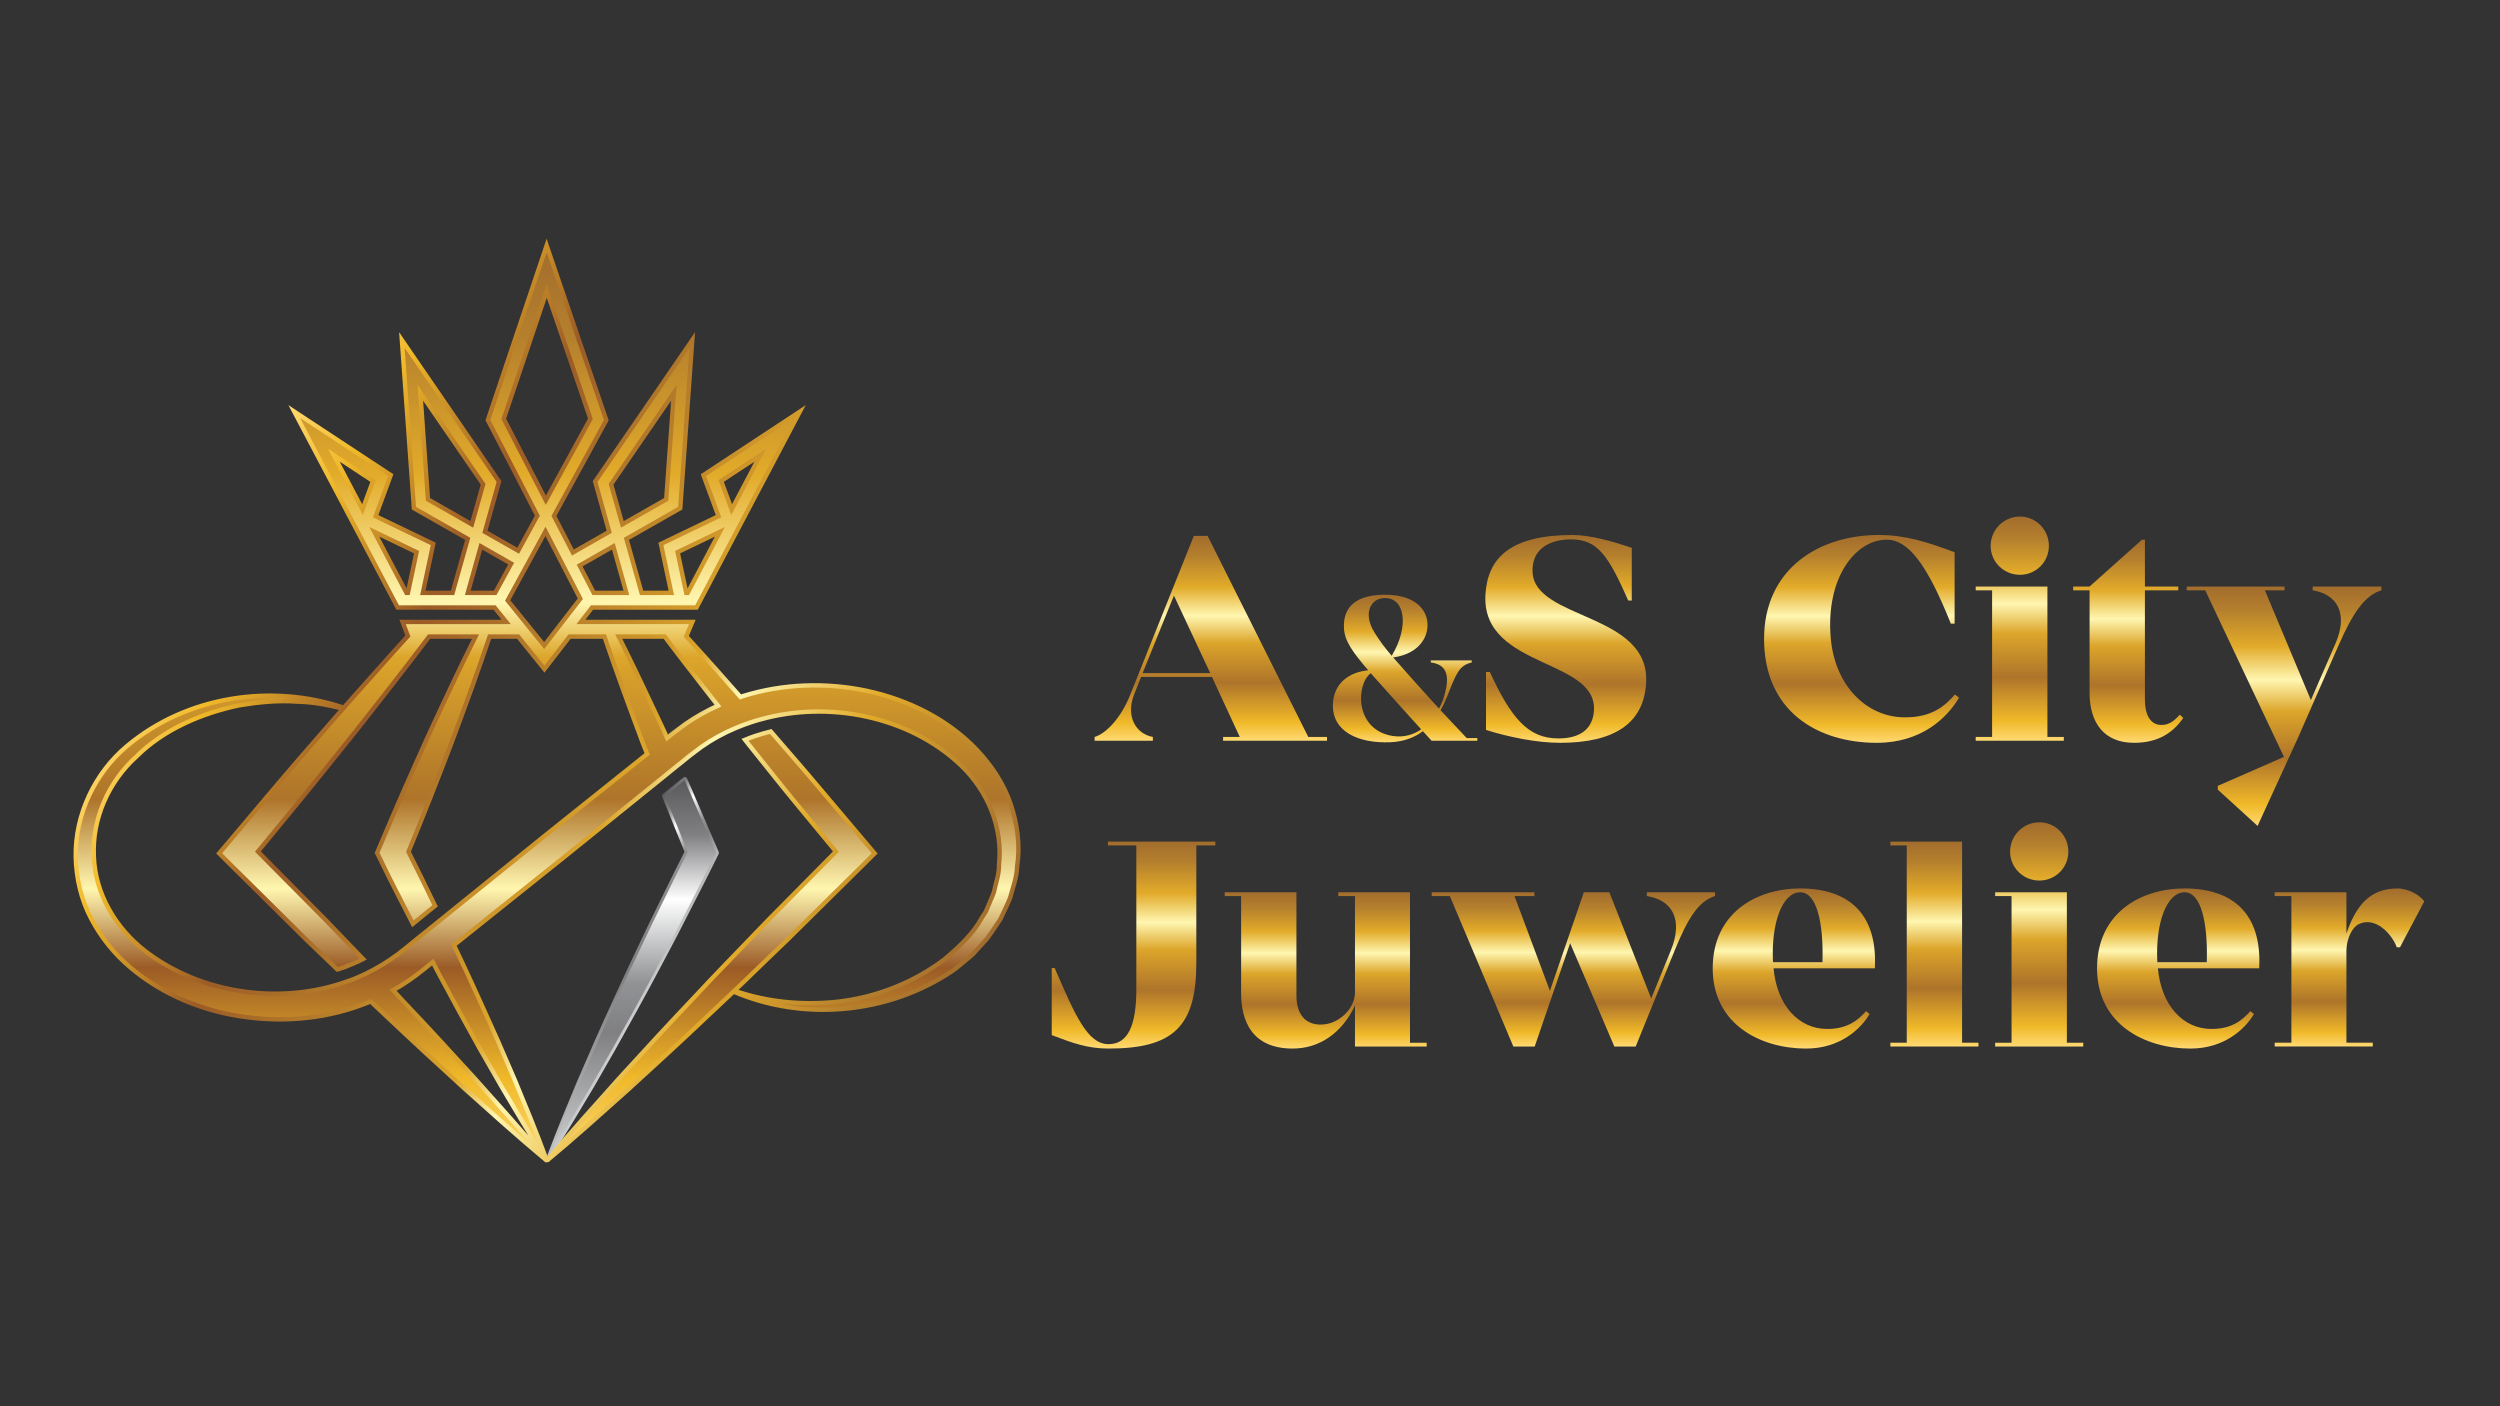<?xml version="1.0" encoding="utf-8"?>
<!-- Generator: Adobe Illustrator 25.4.1, SVG Export Plug-In . SVG Version: 6.00 Build 0)  -->
<svg version="1.1" id="katman_1" xmlns="http://www.w3.org/2000/svg" xmlns:xlink="http://www.w3.org/1999/xlink" x="0px" y="0px"
	 viewBox="0 0 1920 1080" style="enable-background:new 0 0 1920 1080;" xml:space="preserve">
<rect x="0" y="0" width="1920" height="1080" fill="#333333" stroke="none"/>
<style type="text/css">
	
		.st0{fill:url(#SVGID_1_);stroke:url(#SVGID_00000016037217126470019460000015258633804973896598_);stroke-width:2.243;stroke-miterlimit:10;}
	
		.st1{fill:url(#SVGID_00000125601807402527786680000015163510659265684137_);stroke:url(#SVGID_00000003811724783845006140000001726145729512341127_);stroke-width:3.365;stroke-miterlimit:10;}
	.st2{fill:url(#SVGID_00000016783054933312248600000014319242798477907375_);}
	.st3{fill:url(#SVGID_00000086693055309437375390000003326783716746103947_);}
	.st4{fill:url(#SVGID_00000142895559449991977180000008923238140066833796_);}
	.st5{fill:url(#SVGID_00000173855456531679041950000013117910868083652513_);}
	.st6{fill:url(#SVGID_00000123441302136731704840000007961673362660163751_);}
	.st7{fill:url(#SVGID_00000026874630691862564700000013187217033780136843_);}
	.st8{fill:url(#SVGID_00000181799816289799473630000012956839930461171344_);}
	.st9{fill:url(#SVGID_00000093876082582050964890000010981206586999883185_);}
	.st10{fill:url(#SVGID_00000030474028405537386960000008038404571079826826_);}
	.st11{fill:url(#SVGID_00000118398766753190958870000008003971702721665938_);}
	.st12{fill:url(#SVGID_00000149380064139219476910000011432387575518063514_);}
	.st13{fill:url(#SVGID_00000095326154954113482620000006259708198847009456_);}
	.st14{fill:url(#SVGID_00000105422910611006255630000006892712258618405048_);}
	.st15{fill:url(#SVGID_00000067230839906249224520000001333519540616746684_);}
	.st16{fill:url(#SVGID_00000134237928664829972140000014902315240022613419_);}
</style>
<g>
	<g>
		<linearGradient id="SVGID_1_" gradientUnits="userSpaceOnUse" x1="486.181" y1="597.752" x2="486.181" y2="888.3">
			<stop  offset="0" style="stop-color:#59595C"/>
			<stop  offset="0.15" style="stop-color:#808083"/>
			<stop  offset="0.32" style="stop-color:#FFFFFF"/>
			<stop  offset="0.54" style="stop-color:#919395"/>
			<stop  offset="0.67" style="stop-color:#808083"/>
			<stop  offset="1" style="stop-color:#CFD1D2"/>
		</linearGradient>
		
			<linearGradient id="SVGID_00000096737904939234471860000004660555891430050450_" gradientUnits="userSpaceOnUse" x1="442.453" y1="724.867" x2="500.328" y2="758.281">
			<stop  offset="0" style="stop-color:#59595C"/>
			<stop  offset="0.15" style="stop-color:#808083"/>
			<stop  offset="0.32" style="stop-color:#FFFFFF"/>
			<stop  offset="0.54" style="stop-color:#919395"/>
			<stop  offset="0.67" style="stop-color:#808083"/>
			<stop  offset="1" style="stop-color:#CFD1D2"/>
		</linearGradient>
		
			<path style="fill:url(#SVGID_1_);stroke:url(#SVGID_00000096737904939234471860000004660555891430050450_);stroke-width:2.243;stroke-miterlimit:10;" d="
			M549.12,650.46l-19.06-44.28l-3.65-8.17c-0.12-0.26-0.45-0.34-0.67-0.16l-16.09,12.94c-0.15,0.12-0.2,0.32-0.13,0.5l1.23,3.07
			l16.12,39.71c0.05,0.12,0.04,0.25-0.02,0.36c-9.25,18.16-18.08,36.48-27.06,54.64c-9.53,19.99-19.06,39.89-28.18,60.05
			c-9.27,20.08-18.13,40.23-26.9,60.64c-8.01,19.19-16.02,38.39-23.33,57.93c-0.18,0.49,0.51,0.84,0.79,0.4
			c11.4-17.5,22.03-35.43,32.65-53.27c11.14-19.14,22.02-38.37,32.64-57.77c10.71-19.32,21-38.88,31.3-58.36
			c10.03-19.74,20.32-39.22,30.02-59.04l2.19-4.46c0.06-0.11,0.06-0.25,0.01-0.36L549.12,650.46z M549.12,650.46l-19.06-44.28
			l-3.65-8.17c-0.12-0.26-0.45-0.34-0.67-0.16l-16.09,12.94c-0.15,0.12-0.2,0.32-0.13,0.5l1.23,3.07l16.12,39.71
			c0.05,0.12,0.04,0.25-0.02,0.36c-9.25,18.16-18.08,36.48-27.06,54.64c-9.53,19.99-19.06,39.89-28.18,60.05
			c-9.27,20.08-18.13,40.23-26.9,60.64c-8.01,19.19-16.02,38.39-23.33,57.93c-0.18,0.49,0.51,0.84,0.79,0.4
			c11.4-17.5,22.03-35.43,32.65-53.27c11.14-19.14,22.02-38.37,32.64-57.77c10.71-19.32,21-38.88,31.3-58.36
			c10.03-19.74,20.32-39.22,30.02-59.04l2.19-4.46c0.06-0.11,0.06-0.25,0.01-0.36L549.12,650.46z"/>
		
			<linearGradient id="SVGID_00000024000388986596508590000007694927255618815410_" gradientUnits="userSpaceOnUse" x1="420.161" y1="891.415" x2="420.161" y2="188.585">
			<stop  offset="0" style="stop-color:#FFD972"/>
			<stop  offset="0.09" style="stop-color:#F0B929"/>
			<stop  offset="0.211" style="stop-color:#9B5B26"/>
			<stop  offset="0.297" style="stop-color:#FFF6B0"/>
			<stop  offset="0.395" style="stop-color:#AE742A"/>
			<stop  offset="0.55" style="stop-color:#DCA52A"/>
			<stop  offset="0.61" style="stop-color:#FFF6B0"/>
			<stop  offset="0.75" style="stop-color:#E2AB2A"/>
			<stop  offset="0.9" style="stop-color:#B5802D"/>
			<stop  offset="1" style="stop-color:#A26C2D"/>
		</linearGradient>
		
			<linearGradient id="SVGID_00000034081871056646311490000016621281529172726420_" gradientUnits="userSpaceOnUse" x1="164.22" y1="410.302" x2="746.752" y2="746.627">
			<stop  offset="0" style="stop-color:#FFD972"/>
			<stop  offset="0.09" style="stop-color:#F0B929"/>
			<stop  offset="0.25" style="stop-color:#9B5B26"/>
			<stop  offset="0.35" style="stop-color:#AE742A"/>
			<stop  offset="0.55" style="stop-color:#DCA52A"/>
			<stop  offset="0.61" style="stop-color:#FFF6B0"/>
			<stop  offset="0.75" style="stop-color:#E2AB2A"/>
			<stop  offset="0.9" style="stop-color:#B5802D"/>
			<stop  offset="1" style="stop-color:#A26C2D"/>
		</linearGradient>
		
			<path style="fill:url(#SVGID_00000024000388986596508590000007694927255618815410_);stroke:url(#SVGID_00000034081871056646311490000016621281529172726420_);stroke-width:3.365;stroke-miterlimit:10;" d="
			M776.08,617.23c-5.32-15.6-14.68-29.52-25.9-41.41c-22.6-23.69-52.89-38.37-84.17-45.21c-31.37-6.66-64.6-5.65-95.64,4.05
			c-0.59,0.17-1.09,0.34-1.69,0.59c-2.61-3.03-5.31-5.98-8.01-9.03c-2.95-3.37-5.91-6.66-8.85-10.04
			c-8.14-9.22-16.45-18.33-24.76-27.45l4.68-11.07h-85.62l8.57-11.09h80.22l79.38-150.45l-74.07,48.77l11.6,31.57l-44.25,21.27
			l8,37.6h-22.82l-11.66-41.49l41.34-23.55l9.23-129.11l-74.61,108.65l10.84,38.59l-27.91,15.91l-14.56-28.12l40.23-73.53
			l-45.83-134.1l-45.14,134.04l38.01,73.44l-14.73,26.92l-25.55-14.56l10.84-38.59l-74.61-108.65l9.24,129.11l41.34,23.55
			l-11.66,41.49h-22.82l8-37.6l-44.25-21.27l11.6-31.57l-74.07-48.77l79.38,150.45h74.4l8.98,11.09H309.2l4.06,10.81
			c-8.39,9.2-16.78,18.44-25.01,27.8c-5.48,6.16-10.96,12.23-16.36,18.38c-2.62,2.95-5.23,5.91-7.85,8.86
			c-54.82-18.56-120.27-9.36-166.57,29.52C73.1,593.36,57.5,625.5,58.17,658.22c0.34,16.2,4.13,32.73,11.81,47.23
			c7.59,14.51,18.05,27.5,30.53,37.87c24.88,20.93,55.84,33.49,87.63,37.7c31.72,4.39,64.85,1.1,95.05-11.3
			c0.51-0.17,0.93-0.42,1.43-0.59h0.09c2.87,2.79,5.82,5.57,8.77,8.27c0.67,0.68,1.27,1.27,1.94,1.86
			c20.32,19.23,40.82,38.12,61.48,56.93c20.69,18.51,41.3,37.11,62.66,54.88c0.05,0.04,0.11-0.03,0.07-0.07
			c-17.78-21.35-36.38-41.96-54.89-62.65c-18.22-19.99-36.43-39.81-55.08-59.46c-0.59-0.67-1.18-1.35-1.85-2.02
			c-1.94-2.11-3.97-4.22-5.91-6.33c8.19-4.56,15.95-9.95,23.03-15.69l7.42-5.98c1.69,3.29,3.46,6.66,5.22,9.95
			c5.07,9.44,10.13,18.89,15.27,28.26l16.02,29.01l16.53,28.76c10.62,17.97,21.25,36.02,32.66,53.63c0.26,0.4,0.88,0.08,0.72-0.36
			c-7.21-19.68-15.27-39.01-23.26-58.33l-13.16-30.45l-13.58-30.2c-4.97-11.04-10.12-22.1-15.26-33.06
			c-1.61-3.37-3.21-6.83-4.89-10.2l12.06-9.61l71.52-57.18l71.27-57.52l1.69-1.35l16.11-13.07l0.17-0.09l8.77-7.09l8.52-6.4
			c8.19-5.74,16.96-10.55,26.23-14.42c3.89-1.69,7.85-3.12,11.9-4.47c2.27-0.76,4.64-1.52,7-2.11
			c52.54-14.84,114.45-2.53,154.17,35.25c20.5,19.57,32.39,47.9,29.18,76.41c0.17,7.25-2.45,13.91-3.88,20.92
			c-1.18,3.37-2.79,6.58-4.05,9.86l-2.11,4.98l-2.95,4.55c-6.83,12.74-17.8,22.77-28.93,32.22c-23.36,17.71-52.12,29.18-81.98,32.55
			c-26.39,2.87-53.72,0.42-79.28-8.44c3.04-2.87,6.07-5.82,9.11-8.68c10.62-10.29,21.17-20.58,31.88-30.78l59.54-58.87l7.16-7.17
			l-6.49-7.67l-37.36-44.19c-11.81-14.09-23.96-27.84-35.93-41.75c-3.97,1.01-7.85,2.11-11.65,3.37c-2.78,0.93-5.57,1.94-8.18,3.04
			c1.01,1.35,2.11,2.61,3.12,3.88c12.07,15.01,24.04,30.2,36.27,45.04L641.98,654l-51.87,52.46
			c-19.23,20.16-38.88,39.98-57.86,60.47c-19.23,20.24-38.12,40.83-56.93,61.4c-18.64,20.83-37.36,41.58-55.32,63.08
			c21.5-17.88,42.25-36.6,63.08-55.24c20.66-18.81,41.25-37.7,61.48-56.93c3.46-3.21,6.83-6.33,10.2-9.62
			c2.87-2.7,5.74-5.39,8.61-8.09c53.22,23.02,118.75,17.54,168.43-16.11c3.29-2.19,6.24-4.98,9.27-7.43
			c3.13-2.52,6.25-4.97,8.77-8.09l8.1-8.86c2.45-3.21,4.64-6.67,6.92-9.95l3.37-5.06l2.61-5.49c1.69-3.7,3.54-7.34,4.98-11.13
			c2.02-7.85,5.14-15.52,5.31-23.78C783.67,649.45,781.39,632.75,776.08,617.23z M583.95,349.57l-22.03,41.75l-8.06-21.94
			L583.95,349.57z M552.89,408.43l-24.76,46.92h-1.07l-6.67-31.3L552.89,408.43z M278.41,391.33l-22.03-41.75l30.1,19.82
			L278.41,391.33z M313.26,455.34h-1.07l-24.75-46.92l32.49,15.62L313.26,455.34z M517.51,301.67l-5.85,81.84l-33.69,19.2
			l-8.66-30.83L517.51,301.67z M471.04,419.58l10.04,35.76h-25.05l-10.88-21.01L471.04,419.58z M386.87,321.69l33.04-98.12
			l33.52,98.06l-34.22,62.56L386.87,321.69z M418.93,408.11l26.77,51.72l-27.77,35.94l-28.04-34.61L418.93,408.11z M328.67,383.51
			l-5.85-81.84l48.2,70.2l-8.66,30.83L328.67,383.51z M380.27,455.34h-21.02l10.04-35.76l23.29,13.27L380.27,455.34z M489.91,584.68
			l-71.52,57.18l-71.27,57.52l-7.92,6.41l-17.04,13.74l-10.62,8.61c-7.85,6.49-16.03,11.98-24.72,16.62
			c-3.79,2.11-7.67,3.96-11.73,5.73c-2.27,1.01-4.63,1.94-7,2.7c-51.11,18.98-113.35,10.62-156.79-22.94
			c-22.52-17.54-38.21-43.86-39.22-72.53c-1.43-28.5,10.96-57.01,32.64-76.66c20.92-20.75,49.5-33.06,78.69-39.31
			c14.84-2.45,29.94-4.05,45.04-2.87c11.81,0.25,23.45,2.45,35,5.4c-2.87,3.12-5.57,6.24-8.18,9.36c-0.09,0-0.09,0-0.09,0
			c-1.76,1.94-3.46,3.97-5.22,5.99c-25.39,29.02-50.35,58.53-75.15,88.05l-6.5,7.67l7.17,7.17l59.46,58.87
			c8.1,7.67,16.11,15.43,24.12,23.19h0.09c3.97-1.18,7.85-2.7,11.64-4.3c2.79-1.18,5.49-2.45,8.1-3.79
			c-9.62-10.04-19.32-19.99-28.93-30.12L198.09,654c22.44-27.16,44.79-54.41,66.72-81.98c12.14-14.93,23.87-30.28,35.84-45.46
			c9.74-12.42,19.3-25.08,28.93-37.66h35.63c-12.13,24.23-23.69,48.82-35.04,73.42c-13.25,29.18-26.23,58.62-38.63,88.13l-1.94,4.56
			l2.27,4.55c8.01,16.78,16.71,33.31,25.22,49.93l17.04-13.84c-6.75-13.91-13.41-27.75-20.41-41.49
			c11.55-28,22.68-56.34,33.48-84.76c9.97-26.68,19.79-53.49,28.84-80.5h21.85l20.23,24.98l19.31-24.98h26.76
			c9.03,26.68,18.78,53.03,28.58,79.31c0.17,0.43,0.25,0.76,0.43,1.19l3.79,9.61L489.91,584.68z M526.6,555.91l-9.86,7.34
			l-4.39,3.54l-2.03-4.55c-0.93-1.94-1.76-3.88-2.7-5.82c-10.59-22.6-21.24-45.21-32.43-67.51h35.27
			c9.58,12.58,19.15,25.24,28.96,37.66c1.69,2.11,3.37,4.3,4.97,6.4c2.36,2.95,4.64,5.91,7,8.95
			C542.71,545.88,534.44,550.52,526.6,555.91z"/>
	</g>
	<g>
		<g>
			
				<linearGradient id="SVGID_00000026157844597341047680000009049565561067899063_" gradientUnits="userSpaceOnUse" x1="929.895" y1="568.902" x2="929.895" y2="411.542">
				<stop  offset="0" style="stop-color:#FFD972"/>
				<stop  offset="0.09" style="stop-color:#F0B929"/>
				<stop  offset="0.283" style="stop-color:#AE742A"/>
				<stop  offset="0.477" style="stop-color:#DCA52A"/>
				<stop  offset="0.61" style="stop-color:#FFF6B0"/>
				<stop  offset="0.75" style="stop-color:#E2AB2A"/>
				<stop  offset="0.9" style="stop-color:#B5802D"/>
				<stop  offset="1" style="stop-color:#A26C2D"/>
			</linearGradient>
			<path style="fill:url(#SVGID_00000026157844597341047680000009049565561067899063_);" d="M1019.14,565.98v2.92h-79.8v-2.92h12.81
				l-21.36-46.08h-54.4L871,533.39c-6.52,16.64,1.12,30.12,14.39,32.59c0,0.23,0,2.92,0,2.92h-44.74c0,0,0-2.7,0-2.92
				c8.99-2.69,20.46-14.84,27.43-32.59l48.78-121.84h10.57l77.33,154.43H1019.14z M929.45,516.97l-27.87-59.57l-24.05,59.57H929.45z
				"/>
			
				<linearGradient id="SVGID_00000018920750997899562870000017622148357833010076_" gradientUnits="userSpaceOnUse" x1="1079.115" y1="570.106" x2="1079.115" y2="456.725">
				<stop  offset="0" style="stop-color:#FFD972"/>
				<stop  offset="0.09" style="stop-color:#F0B929"/>
				<stop  offset="0.283" style="stop-color:#AE742A"/>
				<stop  offset="0.477" style="stop-color:#DCA52A"/>
				<stop  offset="0.61" style="stop-color:#FFF6B0"/>
				<stop  offset="0.75" style="stop-color:#E2AB2A"/>
				<stop  offset="0.9" style="stop-color:#B5802D"/>
				<stop  offset="1" style="stop-color:#A26C2D"/>
			</linearGradient>
			<path style="fill:url(#SVGID_00000018920750997899562870000017622148357833010076_);" d="M1134.58,566.83v2.08h-35.1
				c0,0-2.55-2.87-6.7-7.34c-6.38,4.79-14.52,7.98-24.73,8.46c-25.53,1.12-45.32-8.62-44.36-29.52
				c0.64-15.64,12.45-24.42,27.13-25.69c-12.61-14.68-18.19-22.82-18.67-32.55c-0.8-17.55,11.01-25.53,31.59-25.53
				c23.46,0,33.35,11.97,32.55,24.57c-0.64,11.33-9.73,21.38-26.33,23.62c2.87,3.35,25.37,28.72,35.26,39.26
				c1.92-3.67,3.35-7.34,3.99-9.89c5.27-17.71,0.16-24.1-10.37-25.53c0-0.32,0-1.6,0-1.6h31.44c0,0,0,1.28,0,1.6
				c-9.41,2.39-11.49,7.34-18.83,26.01c-1.44,3.67-3.19,7.34-5.11,10.69c8.62,9.09,16.59,17.55,20.11,21.38H1134.58z M1091.5,560.13
				c-8.46-9.1-37.18-41.33-38.77-43.09c-11.49,8.62-12.45,43.57,16.91,48.19C1078.57,566.51,1085.75,564.11,1091.5,560.13z
				 M1055.6,485.77c4.63,7.34,8.46,12.29,13.25,17.88c13.4-22.34,10.37-44.36-5.11-44.36
				C1052.25,459.28,1046.66,471.41,1055.6,485.77z"/>
			
				<linearGradient id="SVGID_00000166645250685584658210000001047731058256286082_" gradientUnits="userSpaceOnUse" x1="1202.513" y1="570.474" x2="1202.513" y2="410.866">
				<stop  offset="0" style="stop-color:#FFD972"/>
				<stop  offset="0.09" style="stop-color:#F0B929"/>
				<stop  offset="0.283" style="stop-color:#AE742A"/>
				<stop  offset="0.477" style="stop-color:#DCA52A"/>
				<stop  offset="0.61" style="stop-color:#FFF6B0"/>
				<stop  offset="0.75" style="stop-color:#E2AB2A"/>
				<stop  offset="0.9" style="stop-color:#B5802D"/>
				<stop  offset="1" style="stop-color:#A26C2D"/>
			</linearGradient>
			<path style="fill:url(#SVGID_00000166645250685584658210000001047731058256286082_);" d="M1264.21,524.62
				c-1.8,31.02-24.5,45.86-66.09,45.86c-17.98,0-39.79-4.5-56.87-9.89v-44.51h2.92c16.41,35.29,29.22,51.03,52.6,51.03
				c16.64,0,24.95-6.97,26.98-17.98c7.87-44.06-85.87-34.17-82.95-92.17c1.57-29,19.78-46.09,66.99-46.09
				c13.26,0,30.35,4.72,45.41,9.89v40.46h-2.7c-15.29-34.62-23.6-46.98-43.84-46.98c-16.41,0-30.35,7.19-29.67,24.95
				C1178.33,476.28,1267.58,470.44,1264.21,524.62z"/>
			
				<linearGradient id="SVGID_00000083062722417131430660000009431572856027388349_" gradientUnits="userSpaceOnUse" x1="1429.668" y1="570.474" x2="1429.668" y2="410.866">
				<stop  offset="0" style="stop-color:#FFD972"/>
				<stop  offset="0.09" style="stop-color:#F0B929"/>
				<stop  offset="0.283" style="stop-color:#AE742A"/>
				<stop  offset="0.477" style="stop-color:#DCA52A"/>
				<stop  offset="0.61" style="stop-color:#FFF6B0"/>
				<stop  offset="0.75" style="stop-color:#E2AB2A"/>
				<stop  offset="0.9" style="stop-color:#B5802D"/>
				<stop  offset="1" style="stop-color:#A26C2D"/>
			</linearGradient>
			<path style="fill:url(#SVGID_00000083062722417131430660000009431572856027388349_);" d="M1504.53,535.86
				c-8.77,14.84-28.32,34.62-63.17,34.62c-45.86,0-86.55-24.5-86.55-79.8c0-53.5,41.81-79.81,88.12-79.81
				c20.23,0,36.64,5.17,58.22,13.26v54.85h-2.92c-17.98-45.18-32.6-64.52-49.23-64.52c-23.83,0-47.21,29.22-42.94,76.21
				c3.37,36.19,27.65,60.02,56.42,60.24c21.36,0.22,31.47-8.99,38.89-17.53L1504.53,535.86z"/>
			
				<linearGradient id="SVGID_00000093870830808058794450000001866600512581424057_" gradientUnits="userSpaceOnUse" x1="1551.181" y1="568.902" x2="1551.181" y2="396.705">
				<stop  offset="0" style="stop-color:#FFD972"/>
				<stop  offset="0.09" style="stop-color:#F0B929"/>
				<stop  offset="0.283" style="stop-color:#AE742A"/>
				<stop  offset="0.477" style="stop-color:#DCA52A"/>
				<stop  offset="0.61" style="stop-color:#FFF6B0"/>
				<stop  offset="0.75" style="stop-color:#E2AB2A"/>
				<stop  offset="0.9" style="stop-color:#B5802D"/>
				<stop  offset="1" style="stop-color:#A26C2D"/>
			</linearGradient>
			<path style="fill:url(#SVGID_00000093870830808058794450000001866600512581424057_);" d="M1585.01,565.98v2.92h-67.67v-2.92
				h12.59V453.35h-12.59v-2.92h55.08v115.54H1585.01z M1528.81,419.19c0-12.37,10.11-22.48,22.48-22.48
				c12.37,0,22.26,10.12,22.26,22.48c0,12.36-9.89,22.25-22.26,22.25C1538.93,441.44,1528.81,431.55,1528.81,419.19z"/>
			
				<linearGradient id="SVGID_00000050662771217945106600000009974814123076398506_" gradientUnits="userSpaceOnUse" x1="1634.473" y1="570.474" x2="1634.473" y2="414.463">
				<stop  offset="0" style="stop-color:#FFD972"/>
				<stop  offset="0.09" style="stop-color:#F0B929"/>
				<stop  offset="0.283" style="stop-color:#AE742A"/>
				<stop  offset="0.477" style="stop-color:#DCA52A"/>
				<stop  offset="0.61" style="stop-color:#FFF6B0"/>
				<stop  offset="0.75" style="stop-color:#E2AB2A"/>
				<stop  offset="0.9" style="stop-color:#B5802D"/>
				<stop  offset="1" style="stop-color:#A26C2D"/>
			</linearGradient>
			<path style="fill:url(#SVGID_00000050662771217945106600000009974814123076398506_);" d="M1676.74,551.37
				c-7.64,11.02-18.88,19.11-37.77,19.11c-23.38,0-34.17-15.74-34.17-38.44v-78.68h-12.59v-2.92h12.59l40.24-35.97h2.25v35.97h25.63
				v2.92h-25.63v83.62c0,15.96,6.97,19.78,12.59,19.78c4.27,0,8.54-1.35,14.16-7.87L1676.74,551.37z"/>
			
				<linearGradient id="SVGID_00000079467286205330486080000013650280730111499932_" gradientUnits="userSpaceOnUse" x1="1754.183" y1="634.318" x2="1754.183" y2="450.433">
				<stop  offset="0" style="stop-color:#FFD972"/>
				<stop  offset="0.09" style="stop-color:#F0B929"/>
				<stop  offset="0.283" style="stop-color:#AE742A"/>
				<stop  offset="0.477" style="stop-color:#DCA52A"/>
				<stop  offset="0.61" style="stop-color:#FFF6B0"/>
				<stop  offset="0.75" style="stop-color:#E2AB2A"/>
				<stop  offset="0.9" style="stop-color:#B5802D"/>
				<stop  offset="1" style="stop-color:#A26C2D"/>
			</linearGradient>
			<path style="fill:url(#SVGID_00000079467286205330486080000013650280730111499932_);" d="M1828.93,450.43c0,0,0,2.47,0,2.92
				c-12.81,3.82-22.03,17.54-32.82,42.04l-31.47,71.71l-30.8,67.22l-30.57-27.87v-2.92l50.8-22.25l-60.47-127.91h-14.16v-2.92h75.08
				v2.92h-15.06l35.29,84.3l18.88-43.39c10.12-23.38,1.12-37.99-17.53-40.91c0-0.45,0-2.92,0-2.92H1828.93z"/>
		</g>
		<g>
			
				<linearGradient id="SVGID_00000067917234382743824260000003939981316750627982_" gradientUnits="userSpaceOnUse" x1="870.559" y1="805.295" x2="870.559" y2="646.363">
				<stop  offset="0" style="stop-color:#FFD972"/>
				<stop  offset="0.09" style="stop-color:#F0B929"/>
				<stop  offset="0.283" style="stop-color:#AE742A"/>
				<stop  offset="0.477" style="stop-color:#DCA52A"/>
				<stop  offset="0.61" style="stop-color:#FFF6B0"/>
				<stop  offset="0.75" style="stop-color:#E2AB2A"/>
				<stop  offset="0.9" style="stop-color:#B5802D"/>
				<stop  offset="1" style="stop-color:#A26C2D"/>
			</linearGradient>
			<path style="fill:url(#SVGID_00000067917234382743824260000003939981316750627982_);" d="M933.39,649.28h-14.61v90.15
				c0,49.23-17.98,65.86-67.44,65.86c-15.74,0-27.2-4.04-43.61-10.34v-51.48h2.25c15.74,36.19,25.18,58.45,41.36,58.45
				c15.06,0,21.36-14.61,21.36-42.04v-110.6h-21.81v-2.92h82.5V649.28z"/>
			
				<linearGradient id="SVGID_00000177480011561395429040000005093513302128044429_" gradientUnits="userSpaceOnUse" x1="1018.148" y1="805.295" x2="1018.148" y2="685.254">
				<stop  offset="0" style="stop-color:#FFD972"/>
				<stop  offset="0.09" style="stop-color:#F0B929"/>
				<stop  offset="0.283" style="stop-color:#AE742A"/>
				<stop  offset="0.477" style="stop-color:#DCA52A"/>
				<stop  offset="0.61" style="stop-color:#FFF6B0"/>
				<stop  offset="0.75" style="stop-color:#E2AB2A"/>
				<stop  offset="0.9" style="stop-color:#B5802D"/>
				<stop  offset="1" style="stop-color:#A26C2D"/>
			</linearGradient>
			<path style="fill:url(#SVGID_00000177480011561395429040000005093513302128044429_);" d="M1095.7,800.8v2.92h-55.08v-31.47
				c-10.12,21.36-27.43,33.04-47.88,33.04c-31.02,0-39.56-20.91-39.56-42.71v-74.41h-12.59v-2.92h55.07c0,0,0,69.69,0,79.35
				c0,15.28,7.87,23.83,22.03,22.03c11.91-1.57,22.93-12.81,22.93-24.28v-74.18h-12.81v-2.92h55.07V800.8H1095.7z"/>
			
				<linearGradient id="SVGID_00000141440736961723873270000003573826085317185964_" gradientUnits="userSpaceOnUse" x1="1208.335" y1="803.723" x2="1208.335" y2="685.254">
				<stop  offset="0" style="stop-color:#FFD972"/>
				<stop  offset="0.09" style="stop-color:#F0B929"/>
				<stop  offset="0.283" style="stop-color:#AE742A"/>
				<stop  offset="0.477" style="stop-color:#DCA52A"/>
				<stop  offset="0.61" style="stop-color:#FFF6B0"/>
				<stop  offset="0.75" style="stop-color:#E2AB2A"/>
				<stop  offset="0.9" style="stop-color:#B5802D"/>
				<stop  offset="1" style="stop-color:#A26C2D"/>
			</linearGradient>
			<path style="fill:url(#SVGID_00000141440736961723873270000003573826085317185964_);" d="M1317.14,685.25c0,0,0,2.47,0,2.92
				c-12.59,3.82-20.91,17.09-30.8,41.36l-30.12,74.18h-16.41l-33.95-79.35l-27.2,79.35h-16.41l-48.78-115.55h-13.94v-2.92h78.9v2.92
				h-15.29l27.2,72.84l26.08-75.76h19.56l32.15,81.6l15.06-36.87c9.89-24.28,0.68-38.89-18.43-41.81c0-0.45,0-2.92,0-2.92H1317.14z"
				/>
			
				<linearGradient id="SVGID_00000041256777762948466940000011180022138204634502_" gradientUnits="userSpaceOnUse" x1="1377.695" y1="805.295" x2="1377.695" y2="682.329">
				<stop  offset="0" style="stop-color:#FFD972"/>
				<stop  offset="0.09" style="stop-color:#F0B929"/>
				<stop  offset="0.283" style="stop-color:#AE742A"/>
				<stop  offset="0.477" style="stop-color:#DCA52A"/>
				<stop  offset="0.61" style="stop-color:#FFF6B0"/>
				<stop  offset="0.75" style="stop-color:#E2AB2A"/>
				<stop  offset="0.9" style="stop-color:#B5802D"/>
				<stop  offset="1" style="stop-color:#A26C2D"/>
			</linearGradient>
			<path style="fill:url(#SVGID_00000041256777762948466940000011180022138204634502_);" d="M1439.89,743.7c-0.22,0-77.78,0-77.78,0
				c2.47,28.1,19.11,46.53,41.14,46.53c16.19,0,24.05-7.19,29.9-13.71l2.7,2.25c-6.75,11.47-22.71,26.53-48.78,26.53
				c-35.3,0-71.71-18.88-71.71-61.59c0-41.81,32.6-61.37,67.22-61.37C1419.43,682.33,1442.14,701.44,1439.89,743.7z M1382.57,685.25
				c-13.26,0-22.48,22.48-20.91,53.72h37.99C1400.55,709.08,1395.38,685.25,1382.57,685.25z"/>
			
				<linearGradient id="SVGID_00000107552364128885499430000011252098577093219467_" gradientUnits="userSpaceOnUse" x1="1485.639" y1="803.723" x2="1485.639" y2="646.363">
				<stop  offset="0" style="stop-color:#FFD972"/>
				<stop  offset="0.09" style="stop-color:#F0B929"/>
				<stop  offset="0.283" style="stop-color:#AE742A"/>
				<stop  offset="0.477" style="stop-color:#DCA52A"/>
				<stop  offset="0.61" style="stop-color:#FFF6B0"/>
				<stop  offset="0.75" style="stop-color:#E2AB2A"/>
				<stop  offset="0.9" style="stop-color:#B5802D"/>
				<stop  offset="1" style="stop-color:#A26C2D"/>
			</linearGradient>
			<path style="fill:url(#SVGID_00000107552364128885499430000011252098577093219467_);" d="M1519.47,800.8v2.92h-67.67v-2.92h12.59
				V649.28h-12.59v-2.92h55.08V800.8H1519.47z"/>
			
				<linearGradient id="SVGID_00000161620059627068453090000000318509418955210897_" gradientUnits="userSpaceOnUse" x1="1566.12" y1="803.723" x2="1566.12" y2="631.526">
				<stop  offset="0" style="stop-color:#FFD972"/>
				<stop  offset="0.09" style="stop-color:#F0B929"/>
				<stop  offset="0.283" style="stop-color:#AE742A"/>
				<stop  offset="0.477" style="stop-color:#DCA52A"/>
				<stop  offset="0.61" style="stop-color:#FFF6B0"/>
				<stop  offset="0.75" style="stop-color:#E2AB2A"/>
				<stop  offset="0.9" style="stop-color:#B5802D"/>
				<stop  offset="1" style="stop-color:#A26C2D"/>
			</linearGradient>
			<path style="fill:url(#SVGID_00000161620059627068453090000000318509418955210897_);" d="M1599.95,800.8v2.92h-67.67v-2.92h12.59
				V688.18h-12.59v-2.92h55.08V800.8H1599.95z M1543.75,654.01c0-12.37,10.12-22.48,22.48-22.48c12.37,0,22.26,10.12,22.26,22.48
				c0,12.36-9.89,22.25-22.26,22.25C1553.87,676.26,1543.75,666.37,1543.75,654.01z"/>
			
				<linearGradient id="SVGID_00000010991778837778713490000013785054951942327447_" gradientUnits="userSpaceOnUse" x1="1672.864" y1="805.295" x2="1672.864" y2="682.329">
				<stop  offset="0" style="stop-color:#FFD972"/>
				<stop  offset="0.09" style="stop-color:#F0B929"/>
				<stop  offset="0.283" style="stop-color:#AE742A"/>
				<stop  offset="0.477" style="stop-color:#DCA52A"/>
				<stop  offset="0.61" style="stop-color:#FFF6B0"/>
				<stop  offset="0.75" style="stop-color:#E2AB2A"/>
				<stop  offset="0.9" style="stop-color:#B5802D"/>
				<stop  offset="1" style="stop-color:#A26C2D"/>
			</linearGradient>
			<path style="fill:url(#SVGID_00000010991778837778713490000013785054951942327447_);" d="M1735.06,743.7c-0.22,0-77.78,0-77.78,0
				c2.47,28.1,19.11,46.53,41.14,46.53c16.19,0,24.05-7.19,29.9-13.71l2.7,2.25c-6.75,11.47-22.71,26.53-48.78,26.53
				c-35.3,0-71.71-18.88-71.71-61.59c0-41.81,32.6-61.37,67.22-61.37C1714.6,682.33,1737.31,701.44,1735.06,743.7z M1677.73,685.25
				c-13.26,0-22.48,22.48-20.91,53.72h37.99C1695.72,709.08,1690.55,685.25,1677.73,685.25z"/>
			
				<linearGradient id="SVGID_00000094604479939995332980000012528385137691765158_" gradientUnits="userSpaceOnUse" x1="1804.413" y1="803.723" x2="1804.413" y2="682.329">
				<stop  offset="0" style="stop-color:#FFD972"/>
				<stop  offset="0.09" style="stop-color:#F0B929"/>
				<stop  offset="0.283" style="stop-color:#AE742A"/>
				<stop  offset="0.477" style="stop-color:#DCA52A"/>
				<stop  offset="0.61" style="stop-color:#FFF6B0"/>
				<stop  offset="0.75" style="stop-color:#E2AB2A"/>
				<stop  offset="0.9" style="stop-color:#B5802D"/>
				<stop  offset="1" style="stop-color:#A26C2D"/>
			</linearGradient>
			<path style="fill:url(#SVGID_00000094604479939995332980000012528385137691765158_);" d="M1861.85,692.22l-18.66,35.29h-2.48
				c-3.59-9.89-16.19-24.05-29.22-17.76c-4.04,1.8-9.44,9.67-9.44,21.13v69.91h20.23v2.92h-75.31v-2.92h12.81V688.18h-12.81v-2.92
				h55.08v31.7c7.42-21.81,18.21-34.62,39.11-34.62C1849.93,682.33,1858.48,687.5,1861.85,692.22z"/>
		</g>
	</g>
</g>
</svg>
